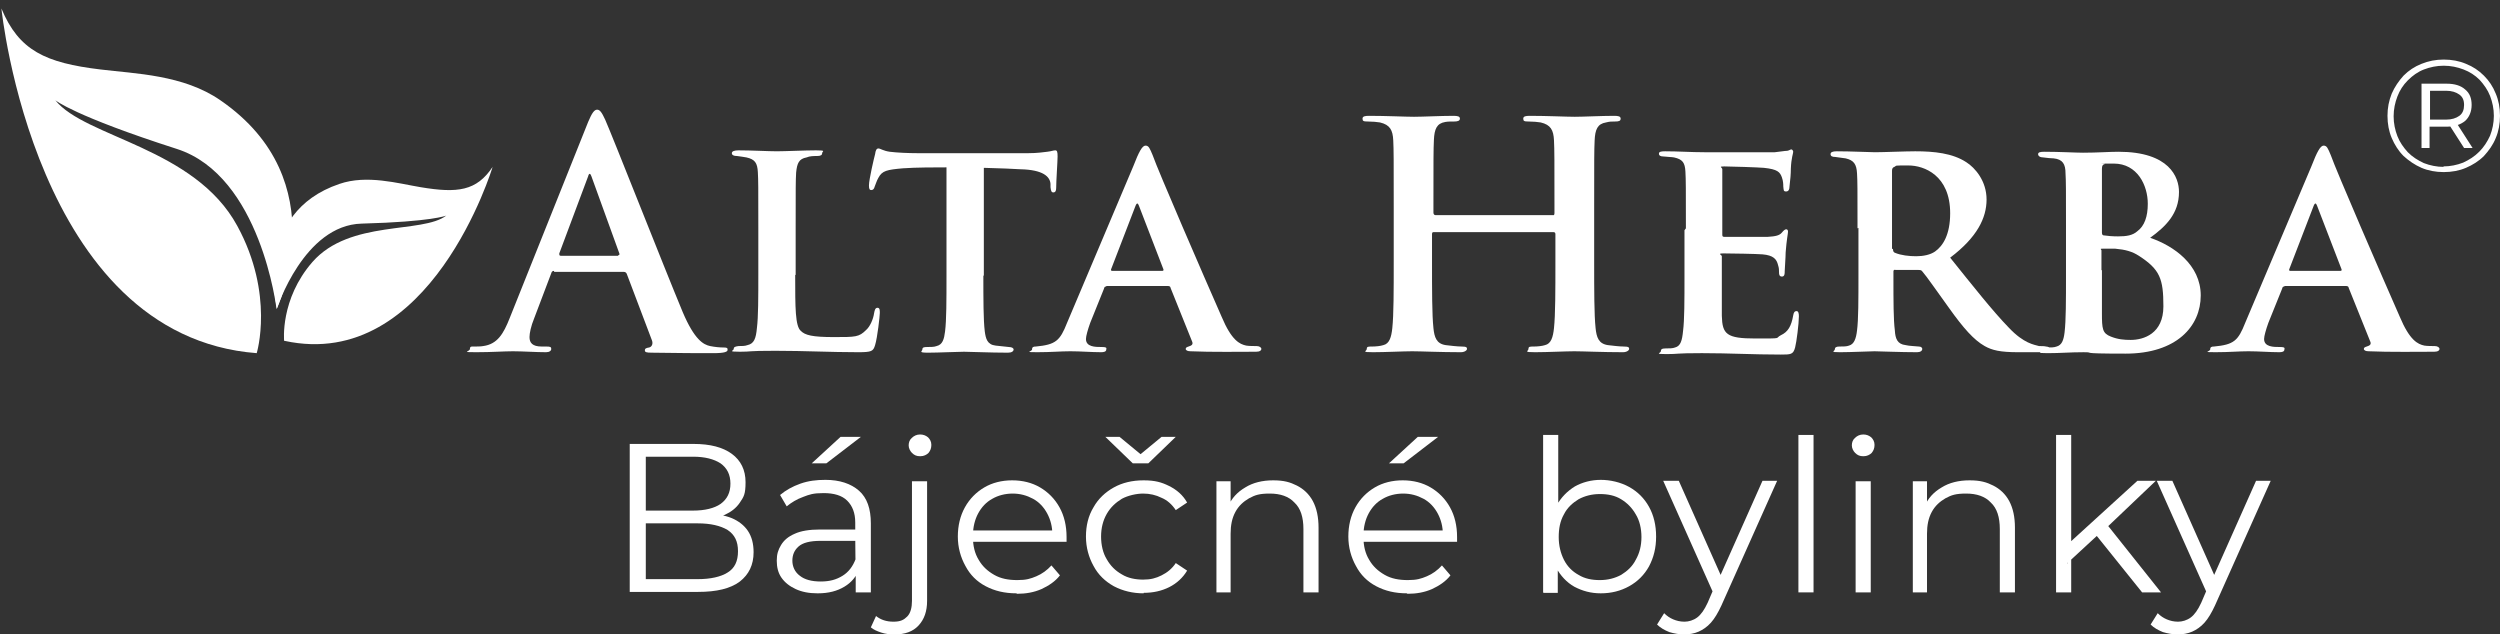 <?xml version="1.0" encoding="UTF-8"?>
<svg id="Vrstva_1" xmlns="http://www.w3.org/2000/svg" version="1.1" viewBox="0 0 528.8 134.1">
  <rect x="0" y="0" width="528.8" height="134.1" fill="#333333" stroke="none"/>
  <!-- Generator: Adobe Illustrator 29.3.1, SVG Export Plug-In . SVG Version: 2.1.0 Build 151)  -->
  <defs>
    <style>
      .st0 {
        fill: #fff;
      }
    </style>
  </defs>
  <g>
    <path class="st0" d="M54.3,74.7s3.8-12.4-4.1-26.9C41.2,31.2,18,29.1,11.7,21.2c0,0,3.9,3.3,25.7,10.3,17.8,5.7,21.1,33.9,21.1,33.9,0,0,13-27.1-11.9-44.2-7.8-5.4-18-5.6-25.3-6.5C9.6,13.3,4,10.7.3,1.8c0,0,7,69.3,54,72.9Z"/>
    <path class="st0" d="M60.1,72.1s-.9-8.8,6-16.7c7.9-9,23.2-5.9,28.3-9.8,0,0-3,1.3-17.9,1.7-12.2.3-17.9,17.9-17.9,17.9,0,0-5.1-20.1,13.2-26.3,5.8-2,12.4-.1,17.2.7,7.8,1.3,11.8.8,15.2-4.3,0,0-13.1,43.5-44,36.8Z"/>
  </g>
  <g>
    <path class="st0" d="M133.2,125.3v-31.4h13.5c3.5,0,6.2.7,8.1,2.1,1.9,1.4,2.9,3.4,2.9,6s-.4,3.1-1.2,4.3c-.8,1.2-1.9,2-3.2,2.6-1.4.6-2.8.9-4.5.9l.8-1.1c2,0,3.7.3,5.2.9,1.4.6,2.6,1.5,3.4,2.7s1.2,2.7,1.2,4.5c0,2.7-1,4.7-2.9,6.2-2,1.5-4.9,2.2-8.9,2.2h-14.4ZM136.5,122.5h11.1c2.7,0,4.9-.5,6.3-1.4,1.5-.9,2.2-2.4,2.2-4.5s-.7-3.5-2.2-4.5c-1.5-.9-3.6-1.4-6.3-1.4h-11.4v-2.7h10.4c2.5,0,4.5-.5,5.8-1.4,1.4-1,2.1-2.4,2.1-4.3s-.7-3.3-2.1-4.3c-1.4-.9-3.3-1.4-5.8-1.4h-10v25.9Z"/>
    <path class="st0" d="M172.9,125.5c-1.8,0-3.3-.3-4.6-.9-1.3-.6-2.3-1.4-3-2.4-.7-1-1-2.2-1-3.6s.3-2.3.9-3.3c.6-1,1.5-1.8,2.9-2.4,1.3-.6,3.1-.9,5.4-.9h8.1v2.4h-8c-2.3,0-3.8.4-4.7,1.2-.9.8-1.3,1.8-1.3,3s.5,2.4,1.6,3.2c1,.8,2.5,1.2,4.4,1.2s3.3-.4,4.6-1.2c1.3-.8,2.2-2,2.8-3.6l.7,2.2c-.6,1.6-1.6,2.8-3.1,3.7-1.5.9-3.3,1.4-5.6,1.4ZM181,125.3v-6.1c-.1,0-.1-8.7-.1-8.7,0-2-.6-3.5-1.7-4.6-1.1-1.1-2.8-1.6-5-1.6s-3,.3-4.3.8c-1.4.5-2.5,1.2-3.5,2l-1.4-2.4c1.2-1,2.6-1.8,4.3-2.4,1.7-.6,3.4-.8,5.3-.8,3,0,5.4.8,7.1,2.3,1.7,1.5,2.5,3.8,2.5,6.9v14.6h-3ZM171.7,98l6.1-5.6h4.3l-7.3,5.6h-3.1Z"/>
    <path class="st0" d="M189.2,134.2c-1,0-1.9-.1-2.8-.4-.9-.3-1.6-.6-2.2-1.1l1.1-2.4c1,.8,2.2,1.2,3.7,1.2s2.2-.4,2.9-1.1c.7-.7,1-1.9,1-3.3v-25.3h3.2v25.3c0,2.2-.6,3.9-1.8,5.2-1.2,1.3-2.9,1.9-5.1,1.9ZM194.6,96.5c-.7,0-1.2-.2-1.7-.7-.4-.4-.7-1-.7-1.6s.2-1.2.7-1.6c.4-.4,1-.7,1.7-.7s1.2.2,1.7.6c.4.4.7.9.7,1.6s-.2,1.2-.6,1.7c-.4.4-1,.7-1.7.7Z"/>
    <path class="st0" d="M215,125.5c-2.5,0-4.6-.5-6.5-1.5-1.9-1-3.3-2.4-4.3-4.3-1-1.8-1.6-3.9-1.6-6.2s.5-4.4,1.5-6.2c1-1.8,2.4-3.2,4.1-4.2s3.7-1.5,5.9-1.5,4.2.5,5.9,1.5c1.7,1,3.1,2.4,4.1,4.2,1,1.8,1.5,3.9,1.5,6.3s0,.3,0,.5c0,.2,0,.3,0,.5h-20.5v-2.4h18.8l-1.3.9c0-1.7-.4-3.2-1.1-4.5-.7-1.3-1.7-2.4-3-3.1-1.3-.7-2.7-1.1-4.3-1.1s-3.1.4-4.3,1.1c-1.3.7-2.3,1.8-3,3.1-.7,1.3-1.1,2.9-1.1,4.6v.5c0,1.8.4,3.4,1.2,4.7.8,1.4,1.9,2.4,3.3,3.2,1.4.8,3,1.1,4.9,1.1s2.8-.3,4-.8c1.2-.5,2.3-1.3,3.2-2.3l1.8,2.1c-1,1.3-2.4,2.2-3.9,2.9-1.6.7-3.3,1-5.2,1Z"/>
    <path class="st0" d="M241.9,125.5c-2.3,0-4.4-.5-6.3-1.5-1.8-1-3.3-2.4-4.3-4.3-1-1.8-1.6-3.9-1.6-6.2s.5-4.4,1.6-6.2c1-1.8,2.5-3.2,4.3-4.2,1.8-1,3.9-1.5,6.3-1.5s3.8.4,5.4,1.2c1.6.8,2.9,1.9,3.8,3.5l-2.4,1.6c-.8-1.2-1.8-2.1-3-2.6-1.2-.6-2.5-.9-3.9-.9s-3.2.4-4.5,1.1c-1.3.8-2.4,1.8-3.2,3.2-.8,1.4-1.2,3-1.2,4.8s.4,3.5,1.2,4.8c.8,1.4,1.8,2.4,3.2,3.2,1.3.8,2.9,1.1,4.5,1.1s2.7-.3,3.9-.9c1.2-.6,2.2-1.4,3-2.6l2.4,1.6c-.9,1.5-2.2,2.7-3.8,3.5-1.6.8-3.4,1.2-5.4,1.2ZM239.6,98l-5.8-5.6h3l5.7,4.7h-2.5l5.7-4.7h3l-5.8,5.6h-3.2Z"/>
    <path class="st0" d="M257.3,125.3v-23.5h3v6.5l-.5-1.2c.7-1.7,1.9-3,3.6-4,1.6-1,3.6-1.5,5.9-1.5s3.6.4,5,1.1c1.4.7,2.6,1.8,3.4,3.3.8,1.5,1.2,3.4,1.2,5.6v13.7h-3.2v-13.4c0-2.5-.6-4.4-1.9-5.6-1.2-1.3-3-1.9-5.2-1.9s-3.1.3-4.4,1c-1.2.7-2.2,1.6-2.9,2.9-.7,1.3-1,2.8-1,4.6v12.4h-3.2Z"/>
    <path class="st0" d="M297.6,125.5c-2.5,0-4.6-.5-6.5-1.5-1.9-1-3.3-2.4-4.3-4.3-1-1.8-1.6-3.9-1.6-6.2s.5-4.4,1.5-6.2c1-1.8,2.4-3.2,4.1-4.2s3.7-1.5,5.9-1.5,4.2.5,5.9,1.5c1.7,1,3.1,2.4,4.1,4.2,1,1.8,1.5,3.9,1.5,6.3s0,.3,0,.5c0,.2,0,.3,0,.5h-20.5v-2.4h18.8l-1.3.9c0-1.7-.4-3.2-1.1-4.5-.7-1.3-1.7-2.4-3-3.1-1.3-.7-2.7-1.1-4.3-1.1s-3.1.4-4.3,1.1c-1.3.7-2.3,1.8-3,3.1-.7,1.3-1.1,2.9-1.1,4.6v.5c0,1.8.4,3.4,1.2,4.7.8,1.4,1.9,2.4,3.3,3.2,1.4.8,3,1.1,4.9,1.1s2.8-.3,4-.8c1.2-.5,2.3-1.3,3.2-2.3l1.8,2.1c-1,1.3-2.4,2.2-3.9,2.9-1.6.7-3.3,1-5.2,1ZM293.8,98l6.1-5.6h4.3l-7.3,5.6h-3.1Z"/>
    <path class="st0" d="M326.4,125.3v-33.3h3.2v16.7l-.4,4.8.3,4.8v7.1h-3ZM338.6,125.5c-2.1,0-3.9-.5-5.6-1.4-1.6-.9-2.9-2.3-3.9-4.1-1-1.8-1.4-4-1.4-6.5s.5-4.7,1.5-6.5c1-1.8,2.3-3.1,3.9-4.1,1.6-.9,3.5-1.4,5.5-1.4s4.2.5,6,1.5c1.8,1,3.2,2.4,4.2,4.2,1,1.8,1.5,3.9,1.5,6.3s-.5,4.4-1.5,6.3c-1,1.8-2.4,3.2-4.2,4.2-1.8,1-3.8,1.5-6,1.5ZM338.4,122.7c1.7,0,3.2-.4,4.5-1.1,1.3-.8,2.4-1.8,3.1-3.2.8-1.4,1.2-3,1.2-4.8s-.4-3.5-1.2-4.8c-.8-1.4-1.8-2.4-3.1-3.2-1.3-.8-2.8-1.1-4.5-1.1s-3.2.4-4.5,1.1c-1.3.8-2.4,1.8-3.1,3.2-.8,1.4-1.1,3-1.1,4.8s.4,3.4,1.1,4.8,1.8,2.5,3.1,3.2c1.3.8,2.8,1.1,4.5,1.1Z"/>
    <path class="st0" d="M356.3,134.2c-1.1,0-2.2-.2-3.2-.5-1-.4-1.9-.9-2.6-1.6l1.5-2.4c.6.6,1.2,1,1.9,1.3.7.3,1.5.5,2.4.5s1.9-.3,2.7-.9,1.5-1.6,2.2-3.1l1.5-3.5.4-.5,9.7-21.8h3.1l-11.8,26.4c-.7,1.5-1.4,2.7-2.2,3.6-.8.9-1.7,1.5-2.6,1.9-.9.4-2,.6-3.1.6ZM362.6,125.9l-10.8-24.2h3.3l9.6,21.6-2.1,2.6Z"/>
    <path class="st0" d="M380.4,125.3v-33.3h3.2v33.3h-3.2Z"/>
    <path class="st0" d="M394.1,96.5c-.7,0-1.2-.2-1.7-.7-.4-.4-.7-1-.7-1.6s.2-1.2.7-1.6c.4-.4,1-.7,1.7-.7s1.2.2,1.7.6c.4.4.7.9.7,1.6s-.2,1.2-.6,1.7c-.4.4-1,.7-1.7.7ZM392.5,125.3v-23.5h3.2v23.5h-3.2Z"/>
    <path class="st0" d="M404.6,125.3v-23.5h3v6.5l-.5-1.2c.7-1.7,1.9-3,3.6-4,1.6-1,3.6-1.5,5.9-1.5s3.6.4,5,1.1c1.4.7,2.6,1.8,3.4,3.3.8,1.5,1.2,3.4,1.2,5.6v13.7h-3.2v-13.4c0-2.5-.6-4.4-1.9-5.6-1.2-1.3-3-1.9-5.2-1.9s-3.1.3-4.4,1c-1.2.7-2.2,1.6-2.9,2.9-.7,1.3-1,2.8-1,4.6v12.4h-3.2Z"/>
    <path class="st0" d="M434.9,125.3v-33.3h3.2v33.3h-3.2ZM437.4,119.2v-4.1c0,0,14.7-13.4,14.7-13.4h3.9l-10.4,9.9-1.8,1.5-6.5,6ZM453.1,125.3l-9.8-12.2,2.1-2.5,11.7,14.7h-3.9Z"/>
    <path class="st0" d="M460.7,134.2c-1.1,0-2.2-.2-3.2-.5-1-.4-1.9-.9-2.6-1.6l1.5-2.4c.6.6,1.2,1,1.9,1.3.7.3,1.5.5,2.4.5s1.9-.3,2.7-.9,1.5-1.6,2.2-3.1l1.5-3.5.4-.5,9.7-21.8h3.1l-11.8,26.4c-.7,1.5-1.4,2.7-2.2,3.6-.8.9-1.7,1.5-2.6,1.9-.9.4-2,.6-3.1.6ZM467,125.9l-10.8-24.2h3.3l9.6,21.6-2.1,2.6Z"/>
  </g>
  <path class="st0" d="M516.9,36.4c-1.7,0-3.3-.3-4.7-.9-1.4-.6-2.7-1.5-3.8-2.5-1.1-1.1-1.9-2.4-2.5-3.8-.6-1.4-.9-3-.9-4.7s.3-3.2.9-4.7c.6-1.4,1.5-2.7,2.5-3.8,1.1-1.1,2.3-1.9,3.8-2.5,1.5-.6,3-.9,4.7-.9s3.3.3,4.7.9c1.5.6,2.7,1.4,3.8,2.5,1.1,1.1,1.9,2.3,2.5,3.8.6,1.4.9,3,.9,4.7s-.3,3.3-.9,4.7c-.6,1.5-1.5,2.7-2.5,3.8-1.1,1.1-2.4,1.9-3.8,2.5-1.4.6-3,.9-4.7.9ZM516.8,35.2c1.5,0,2.9-.3,4.2-.8,1.3-.6,2.4-1.3,3.4-2.3,1-1,1.7-2.1,2.3-3.4.5-1.3.8-2.7.8-4.2s-.3-2.9-.8-4.2c-.5-1.3-1.3-2.4-2.2-3.4-1-1-2.1-1.7-3.4-2.2-1.3-.5-2.7-.8-4.2-.8s-2.9.3-4.2.8c-1.3.5-2.4,1.3-3.4,2.3-1,1-1.7,2.1-2.2,3.4-.5,1.3-.8,2.7-.8,4.2s.3,2.9.8,4.2c.5,1.3,1.3,2.4,2.2,3.4,1,1,2.1,1.7,3.4,2.3,1.3.5,2.7.8,4.2.8ZM512.2,31.3v-13.6h5.3c1.7,0,3,.4,3.9,1.2,1,.8,1.4,1.9,1.4,3.3s-.5,2.6-1.4,3.4c-1,.8-2.3,1.2-4,1.2h-3.5v4.5h-1.8ZM514,25.3h3.4c1.2,0,2.1-.3,2.8-.8.7-.5,1-1.3,1-2.3s-.3-1.7-1-2.2c-.7-.5-1.6-.8-2.8-.8h-3.4v6.1ZM521.2,31.3l-3.4-5.3h1.8l3.4,5.3h-1.8Z"/>
  <g>
    <path class="st0" d="M117.2,57.3c-.3,0-.5.1-.6.5l-3.6,9.5c-.7,1.7-1,3.2-1,4,0,1.2.6,2,2.6,2h1c.8,0,1,.1,1,.5s-.4.7-1.1.7c-2.1,0-5-.2-7-.2s-4.4.2-7.8.2-1.3-.1-1.3-.7.4-.5.9-.5,1.4,0,1.9-.1c3-.4,4.3-2.6,5.6-5.9l16.6-41.5c.8-1.9,1.3-2.6,1.9-2.6s1,.6,1.7,2.1c1.6,3.6,12.2,30.6,16.4,40.7,2.5,5.9,4.4,6.9,5.8,7.2,1,.2,2,.3,2.8.3s.9.1.9.5-.6.7-3,.7-7.7,0-13-.1c-1.2,0-1.5-.1-1.5-.5s.3-.5.9-.6c.5-.1.9-.7.6-1.5l-5.3-14c-.1-.3-.3-.5-.7-.5h-14.7ZM130.7,54c.3,0,.4-.2.3-.4l-5.9-16.3c-.2-.6-.5-.8-.7,0l-6.1,16.3c0,.3,0,.5.3.5h12.2Z"/>
    <path class="st0" d="M168.2,58.2c0,6.9,0,10.8,1.2,11.8.9.9,2.4,1.3,7,1.3s5.3,0,6.8-1.5c.8-.7,1.5-2.2,1.7-3.6.1-.5.2-1.1.7-1.1s.5.5.5,1.1-.5,5.2-1,6.8c-.4,1.3-.7,1.5-3.6,1.5-5.9,0-11.2-.3-17.5-.3s-4.8.2-7.5.2-1.3-.2-1.3-.6.3-.5,1-.6c.7,0,1.4,0,1.9-.2,1.4-.3,1.8-1.4,2-3.6.3-2.3.3-6.5.3-11.4v-9.9c0-8.6,0-9.9-.1-11.7-.1-1.9-.6-2.7-2.4-3.1-.5-.1-1.3-.2-2-.3-.7,0-1.1-.2-1.1-.6s.5-.6,1.4-.6c2.8,0,6.3.2,8.1.2s6-.2,8.3-.2,1.3.2,1.3.6-.3.6-1.1.6c-.7,0-1.5,0-2.2.3-1.6.3-2,1.2-2.2,3.2-.1,1.8-.1,3-.1,11.8v9.8Z"/>
    <path class="st0" d="M208,58.2c0,5,0,9.5.3,11.9.2,1.5.5,2.8,2.3,3,.8.1,2,.2,2.8.3.7,0,1,.3,1,.5,0,.4-.4.7-1.2.7-3.8,0-7.9-.2-9.3-.2s-5.4.2-7.6.2-1.2-.3-1.2-.7.3-.5,1-.5c.8,0,1.5,0,2-.2,1.3-.3,1.6-1.5,1.8-3.1.3-2.4.3-6.6.3-11.8v-22.9c-2.2,0-6.5,0-9.2.2-3.4.3-4.4.5-5.2,2-.4.7-.5,1.2-.8,1.9-.1.4-.3.7-.7.7s-.5-.3-.5-1c0-1.2,1.1-5.9,1.3-6.6.1-.8.3-1.2.7-1.2s1,.5,2.4.7c1.6.2,4,.3,5.9.3h23.4c1.9,0,3.1-.2,4-.3s1.3-.3,1.7-.3.5.3.5,1.3-.3,5.2-.3,6.7c0,.6-.2.9-.6.9s-.5-.3-.6-1.1c0-.2,0-.5,0-.7-.1-1.5-1.5-3-6.4-3.1-1.6-.1-4-.2-7.7-.3v22.9Z"/>
    <path class="st0" d="M234,60.6c-.3,0-.4.1-.5.5l-2.9,7.2c-.5,1.4-.9,2.8-.9,3.4,0,1.7,2,1.7,3.3,1.7s1,.3,1,.5c0,.5-.5.6-1.1.6-2,0-4.4-.2-6.5-.2s-4,.2-7,.2-1.1-.1-1.1-.6.3-.6.8-.6c4.2-.4,5.1-1.2,6.6-5l14-33.1c1.2-3.1,1.9-4.4,2.6-4.4s.9.6,1.5,2c1.1,3.2,10.9,25.8,14.6,34.2,2.1,5,3.8,5.8,5.2,6.1.6.1,1.6.1,2.2.1s1,.3,1,.6-.3.6-1.1.6c-2.8,0-9.7.1-13.9-.1-.6,0-1-.2-1-.5s.3-.4.6-.5c.6-.2,1.1-.4.7-1.2l-4.5-11.2c0-.3-.3-.4-.5-.4h-13.1ZM245.8,57.3c.3,0,.3-.1.3-.3l-5.2-13.5c-.2-.5-.4-.7-.7,0l-5.2,13.5c0,.2,0,.3.3.3h10.5Z"/>
    <path class="st0" d="M328.4,45.6c.2,0,.4-.1.4-.5v-1.4c0-10,0-11.9-.1-14-.1-2.2-.7-3.3-2.8-3.8-.5-.1-1.7-.2-2.6-.2s-1.1-.1-1.1-.6.5-.6,1.4-.6c3.6,0,7.7.2,9.5.2s5.8-.2,8.3-.2c.9,0,1.4.1,1.4.6s-.4.6-1.2.6-1.1,0-1.9.2c-1.8.3-2.3,1.5-2.4,3.8-.1,2.1-.1,4-.1,14v11.6c0,6.1,0,11.3.3,14.1.2,1.9.6,3.3,2.6,3.6.9.1,2.4.3,3.4.3s1.1.2,1.1.5-.5.7-1.3.7c-4.3,0-8.5-.2-10.3-.2s-5.7.2-8.3.2-1.4-.2-1.4-.7.3-.5,1.1-.5,1.8-.1,2.4-.3c1.3-.3,1.7-1.7,1.9-3.6.3-2.8.3-8,.3-14.1v-5.8c0-.3-.2-.4-.4-.4h-25.3c-.2,0-.4,0-.4.4v5.8c0,6.1,0,11.3.3,14.1.2,1.9.6,3.3,2.6,3.6.9.1,2.4.3,3.4.3s1.1.2,1.1.5-.5.7-1.3.7c-4.3,0-8.5-.2-10.3-.2s-5.7.2-8.3.2-1.3-.2-1.3-.7.3-.5,1.1-.5,1.8-.1,2.4-.3c1.3-.3,1.7-1.7,1.9-3.6.3-2.8.3-8,.3-14.1v-11.6c0-10,0-11.9-.1-14-.1-2.2-.7-3.3-2.8-3.8-.5-.1-1.7-.2-2.6-.2s-1.1-.1-1.1-.6.5-.6,1.4-.6c3.6,0,7.7.2,9.5.2s5.8-.2,8.3-.2c.9,0,1.4.1,1.4.6s-.6.6-1.2.6-1.4,0-1.9.1c-1.8.3-2.3,1.5-2.4,3.8-.1,2.1-.1,4-.1,14v1.4c0,.3.2.5.4.5h25.3Z"/>
    <path class="st0" d="M356.6,48.3c0-8.6,0-10.1-.1-12-.1-1.9-.6-2.6-2.4-3-.5-.1-1.5-.1-2.2-.2-.7,0-1-.2-1-.6s.4-.5,1.3-.5c2.8,0,5.4.2,8.3.2s13.9,0,14.9,0c1.1-.1,2.1-.3,2.6-.3.3,0,.7-.3.9-.3s.4.3.4.5c0,.4-.4,1.2-.5,3.6,0,1.1-.1,2.2-.3,3.9,0,.3-.1.9-.7.9s-.5-.3-.6-1.1c0-.3,0-1.1-.3-1.9-.4-1.1-.9-1.7-3.8-2-1.1-.1-7.1-.3-8.4-.3s-.4.2-.4.6v13.7c0,.4,0,.6.4.6,1.4,0,7.7,0,9.2,0,1.7-.1,2.5-.3,3-.9.4-.5.7-.7.9-.7s.4.1.4.5-.3,1.7-.5,4.4c0,1.1-.2,3.5-.2,4s0,1.1-.6,1.1-.6-.6-.6-.9c0-.5,0-.9-.2-1.5-.3-1.3-1-2.1-3.3-2.3-1.2-.1-6.7-.2-8.2-.2s-.4.3-.4.6v4.3c0,1.9,0,6.5,0,8.3.1,3.9,1,4.8,7.1,4.8s4,0,5.4-.7c1.5-.7,2.2-1.9,2.6-4.2.1-.6.3-.9.7-.9s.5.5.5,1.1c0,1.5-.5,5.5-.8,6.6-.4,1.5-.9,1.5-3.1,1.5-5.8,0-10.7-.3-16.6-.3s-4.8.2-7.5.2-1.2-.2-1.2-.6.2-.6,1-.6c.8,0,1.5,0,2-.2,1.2-.3,1.5-1.5,1.7-3.5.3-2.3.3-6.6.3-11.4v-9.9Z"/>
    <path class="st0" d="M392.9,48.3c0-8.6,0-9.8-.1-11.6-.1-2-.7-2.8-2.4-3.2-.7-.1-1.5-.2-2.2-.3-.7,0-1-.2-1-.6s.4-.6,1.3-.6c3,0,7,.2,8.1.2,1.8,0,6.5-.2,8.5-.2,4,0,7.9.4,10.8,2.3,1.9,1.2,4.3,4,4.3,7.9s-2,8-7.7,12.3c4.9,6.1,9,11.3,12.4,14.8,3.2,3.4,5.4,3.6,6.4,3.9.6,0,1.1,0,1.5.1.5,0,.8.3.8.5,0,.5-.4.7-1.1.7h-5.6c-3.8,0-5.5-.4-7.1-1.3-2.3-1.3-4.5-3.8-7.5-8-2.4-3.3-4.8-6.8-5.7-7.8-.2-.3-.5-.3-.9-.3h-4.7c-.3-.1-.5,0-.5.3v1.2c0,5.1,0,9,.3,11.3.1,1.7.5,2.9,2.3,3.1.8.2,2,.2,2.8.3.5,0,.7.3.7.5,0,.4-.4.7-1.1.7-3.5,0-8.1-.2-9-.2s-5,.2-7.3.2-1.1-.2-1.1-.6.3-.6.9-.6c.9,0,1.6,0,2.1-.2,1.1-.3,1.5-1.5,1.7-3.2.3-2.3.3-6.5.3-11.8v-9.9ZM400.4,52.6c0,.5.1.8.5.9,1.2.5,2.9.7,4.4.7s3-.3,4-1c1.7-1.2,3.2-3.6,3.2-8.1,0-8-5.5-10.1-8.8-10.1s-2.4,0-3,.3c-.3.1-.5.3-.5.8v16.6Z"/>
    <path class="st0" d="M437,48.3c0-8.5,0-9.8-.1-11.6,0-2-.6-3-2.5-3.2-.5,0-1.5-.1-2.2-.2-.7,0-1.1-.3-1.1-.7s.5-.5,1.3-.5c3.2,0,6.7.2,8.2.2,3,0,5.6-.2,7.5-.2,10.8,0,12.8,5.4,12.8,8.5,0,4.6-2.8,7.3-6.1,9.7,5,1.7,10.7,5.7,10.7,12.2s-5.1,12.3-15.9,12.3-6-.3-8.9-.3-4.8.2-7.6.2-1.1-.2-1.1-.6.2-.6,1-.6c.8,0,1.5,0,2-.2,1.1-.3,1.5-1.3,1.7-3,.3-2.5.3-6.7.3-12.2v-9.7ZM444.6,49.2c0,.5.2.6.5.6.6.1,1.7.2,2.9.2,1.8,0,3.1-.2,4.1-1.1,1.5-1.1,2.2-3.1,2.2-5.8,0-3.9-2.2-8.5-7.2-8.5s-1.4,0-1.9.1c-.4.1-.6.3-.6,1v13.4ZM444.6,57.1c0,2.6,0,6.3,0,9.1,0,3.4.1,4.3,1.9,5,1.5.6,2.8.7,4.2.7,2.7,0,6.9-1.3,6.9-7.1s-.7-7.8-5.2-10.7c-1.4-.9-2.8-1.3-5-1.5-1.1,0-1.8,0-2.6,0s-.3.1-.3.4v4.2Z"/>
    <path class="st0" d="M483.2,60.6c-.3,0-.4.1-.5.5l-2.9,7.2c-.5,1.4-.9,2.8-.9,3.4,0,1.7,2,1.7,3.3,1.7s1,.3,1,.5c0,.5-.5.6-1.1.6-2,0-4.4-.2-6.5-.2s-4,.2-7,.2-1.1-.1-1.1-.6.3-.6.8-.6c4.2-.4,5.1-1.2,6.6-5l14-33.1c1.2-3.1,1.9-4.4,2.6-4.4s.9.6,1.5,2c1.1,3.2,10.9,25.8,14.6,34.2,2.1,5,3.8,5.8,5.2,6.1.6.1,1.6.1,2.2.1s1,.3,1,.6-.3.6-1.1.6c-2.8,0-9.7.1-13.9-.1-.6,0-1-.2-1-.5s.3-.4.6-.5c.6-.2,1.1-.4.7-1.2l-4.5-11.2c0-.3-.3-.4-.5-.4h-13.1ZM495,57.3c.3,0,.3-.1.3-.3l-5.2-13.5c-.2-.5-.4-.7-.7,0l-5.2,13.5c0,.2,0,.3.3.3h10.5Z"/>
  </g>
</svg>